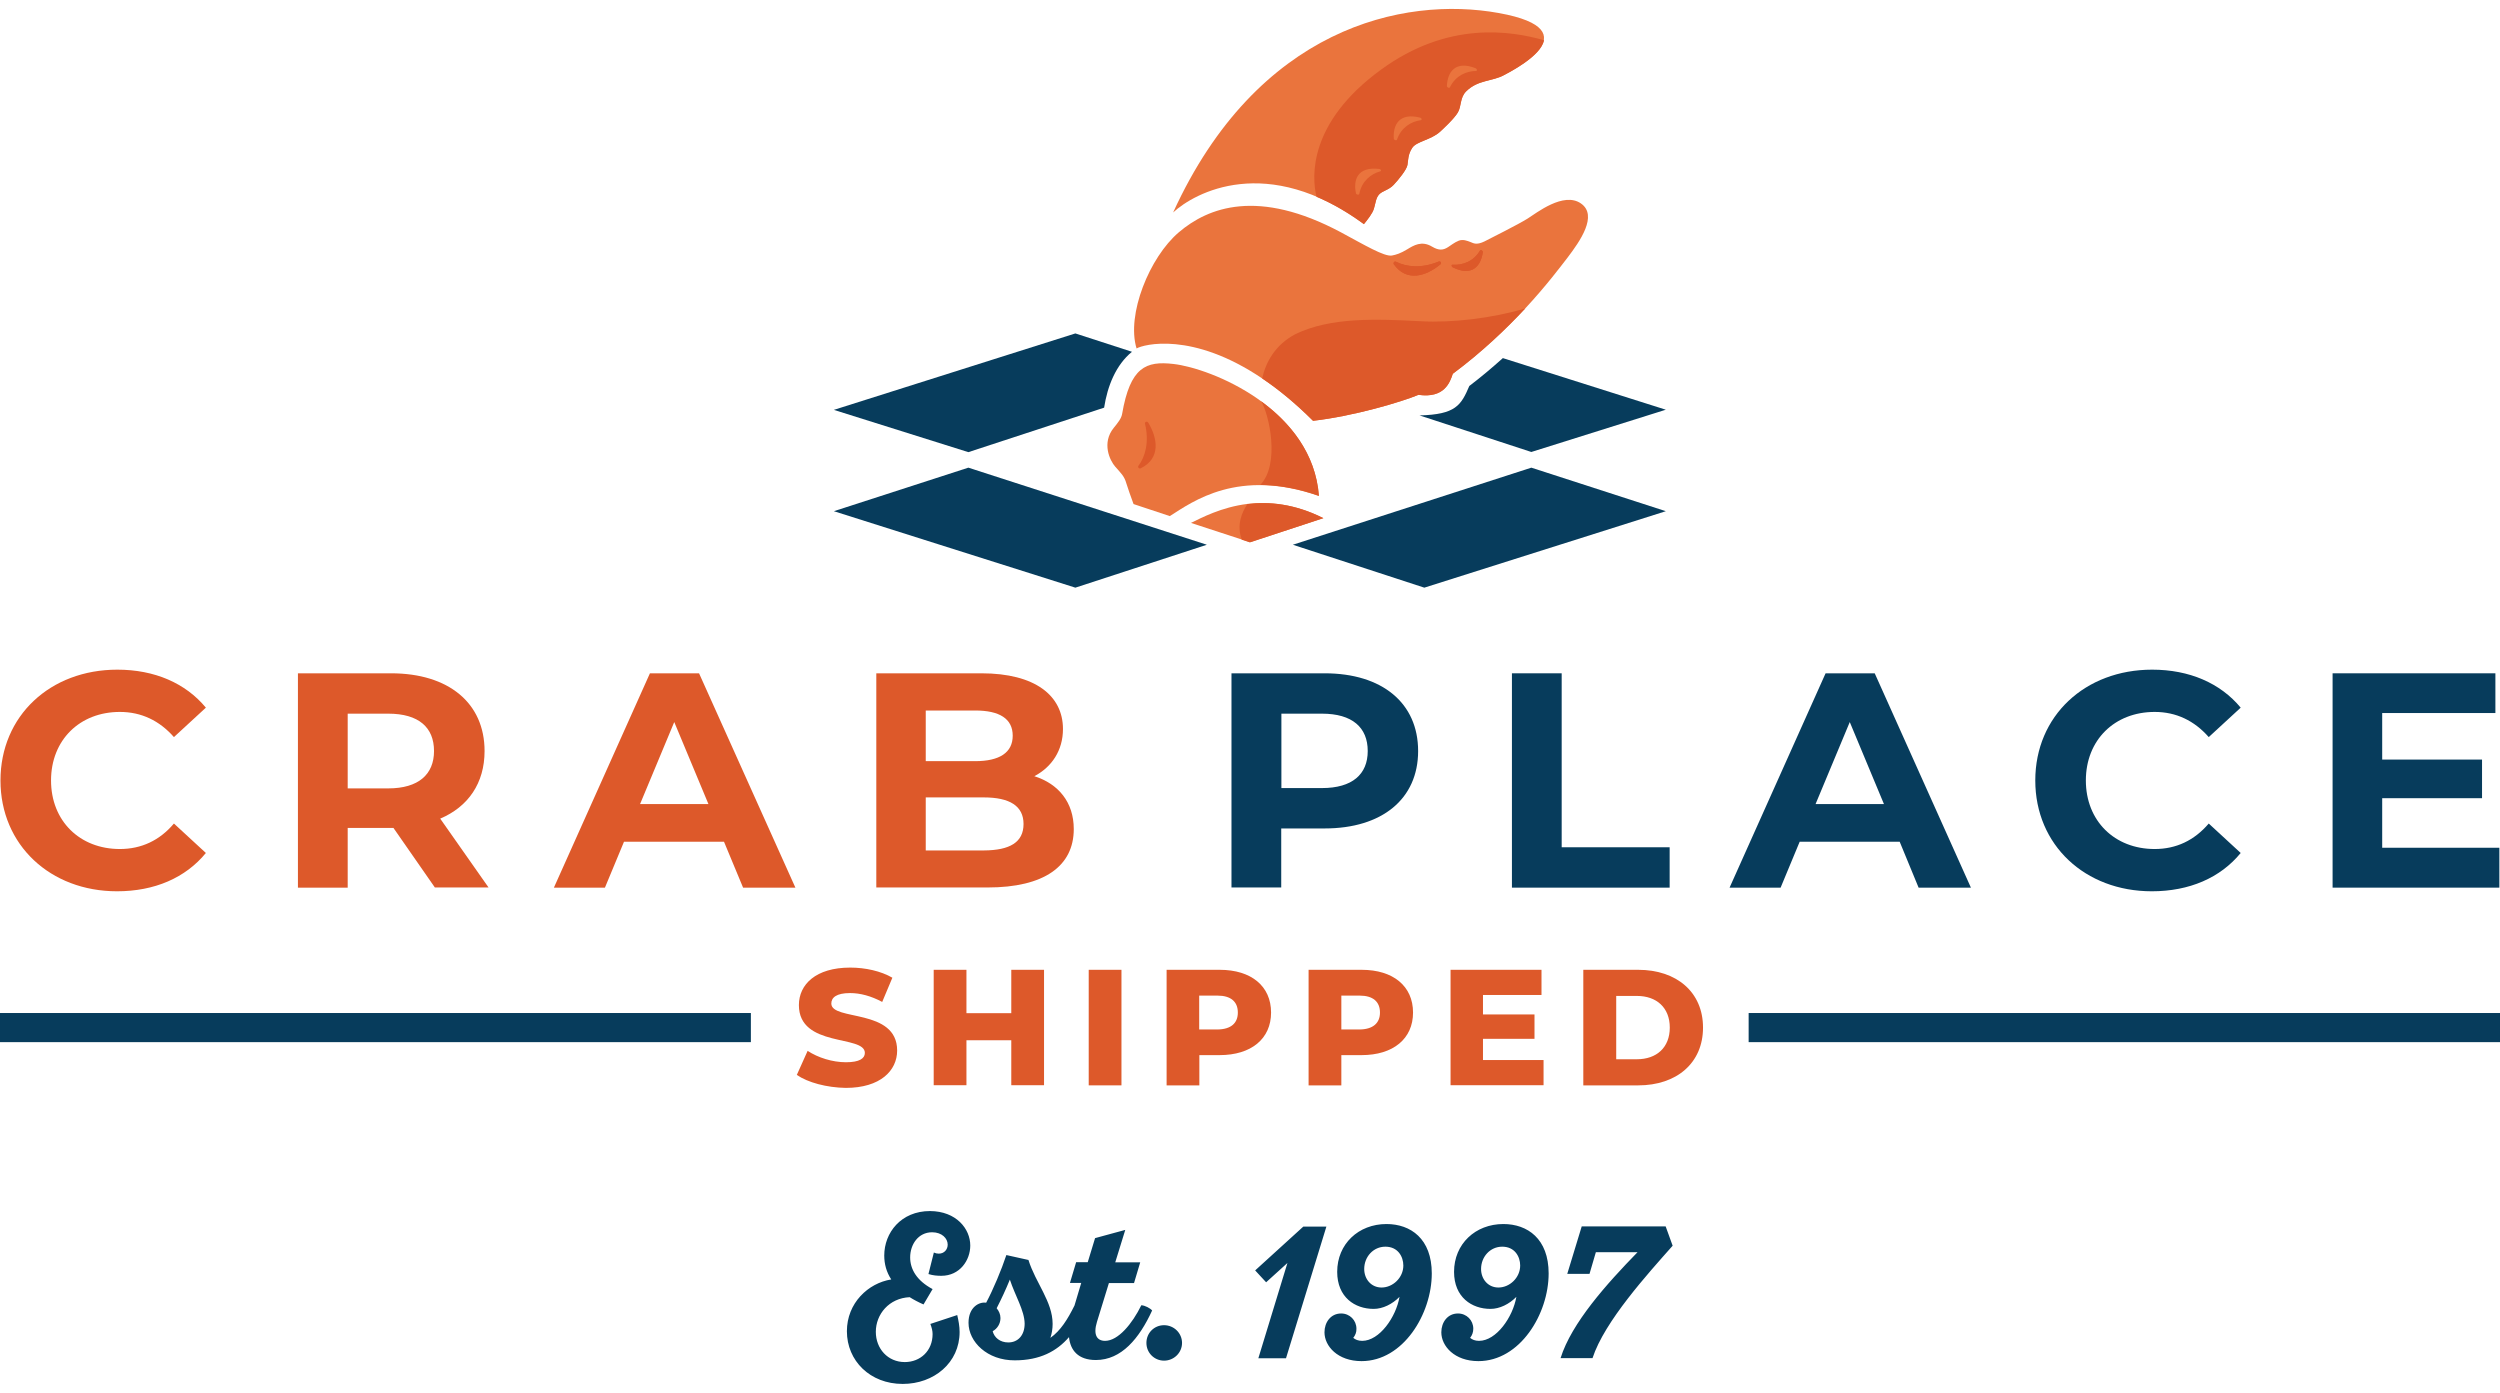 <svg xmlns="http://www.w3.org/2000/svg" xmlns:xlink="http://www.w3.org/1999/xlink" width="140px" height="78px" viewBox="0 0 140 78" version="1.1">
    <g id="🎨-Style-Guide" stroke="none" stroke-width="1" fill="none" fill-rule="evenodd">
        <g id="Style-Guide-/-Assets" transform="translate(-592, -595)" fill-rule="nonzero">
            <g id="Group-4" transform="translate(572, 476.5)">
                <g id="Group-8" transform="translate(0, 70)">
                    <g id="Group-6" transform="translate(0, 29)">
                        <g id="Crab-Place-1997-Logo-landscape-cmyk-fullcolor" transform="translate(20, 20)">
                            <g id="Group">
                                <path d="M0.027,43.206 C0.027,39.589 2.813,37.001 6.57,37.001 C8.654,37.001 10.39,37.754 11.529,39.129 L9.74,40.777 C8.93,39.855 7.915,39.368 6.713,39.368 C4.46,39.368 2.858,40.946 2.858,43.206 C2.858,45.467 4.46,47.045 6.713,47.045 C7.915,47.045 8.939,46.566 9.74,45.618 L11.529,47.267 C10.39,48.658 8.654,49.412 6.553,49.412 C2.822,49.412 0.027,46.823 0.027,43.206 Z" id="Path" fill="#DD592A"/>
                                <path d="M24.359,49.208 L22.035,45.866 L21.901,45.866 L19.471,45.866 L19.471,49.208 L16.684,49.208 L16.684,37.205 L21.901,37.205 C25.124,37.205 27.136,38.871 27.136,41.558 C27.136,43.357 26.219,44.678 24.652,45.343 L27.359,49.199 L24.359,49.199 L24.359,49.208 Z M21.741,39.465 L19.471,39.465 L19.471,43.65 L21.741,43.65 C23.442,43.65 24.305,42.861 24.305,41.558 C24.305,40.237 23.451,39.465 21.741,39.465 Z" id="Shape" fill="#DD592A"/>
                                <path d="M40.544,46.637 L34.944,46.637 L33.876,49.208 L31.018,49.208 L36.396,37.205 L39.147,37.205 L44.542,49.208 L41.613,49.208 L40.544,46.637 Z M39.672,44.527 L37.758,39.935 L35.844,44.527 L39.672,44.527 Z" id="Shape" fill="#DD592A"/>
                                <path d="M60.131,45.928 C60.131,48.002 58.475,49.199 55.306,49.199 L49.073,49.199 L49.073,37.205 L54.958,37.205 C57.968,37.205 59.526,38.455 59.526,40.325 C59.526,41.522 58.902,42.453 57.923,42.967 C59.267,43.393 60.131,44.421 60.131,45.928 Z M51.842,39.297 L51.842,42.125 L54.611,42.125 C55.973,42.125 56.712,41.646 56.712,40.698 C56.712,39.749 55.973,39.288 54.611,39.288 L51.842,39.288 L51.842,39.297 Z M57.318,45.644 C57.318,44.634 56.543,44.155 55.092,44.155 L51.842,44.155 L51.842,47.125 L55.101,47.125 C56.543,47.116 57.318,46.673 57.318,45.644 Z" id="Shape" fill="#DD592A"/>
                                <path d="M79.415,41.558 C79.415,44.235 77.403,45.893 74.18,45.893 L71.749,45.893 L71.749,49.199 L68.963,49.199 L68.963,37.205 L74.18,37.205 C77.403,37.205 79.415,38.871 79.415,41.558 Z M76.593,41.558 C76.593,40.237 75.729,39.465 74.029,39.465 L71.758,39.465 L71.758,43.632 L74.029,43.632 C75.729,43.632 76.593,42.861 76.593,41.558 Z" id="Shape" fill="#073C5C"/>
                                <polygon id="Path" fill="#073C5C" points="84.668 37.205 87.454 37.205 87.454 46.947 93.5 46.947 93.5 49.208 84.668 49.208"/>
                                <path d="M106.382,46.637 L100.782,46.637 L99.714,49.208 L96.856,49.208 L102.233,37.205 L104.984,37.205 L110.371,49.208 L107.442,49.208 L106.382,46.637 Z M105.501,44.527 L103.587,39.935 L101.672,44.527 L105.501,44.527 Z" id="Shape" fill="#073C5C"/>
                                <path d="M113.976,43.206 C113.976,39.589 116.763,37.001 120.52,37.001 C122.603,37.001 124.34,37.754 125.479,39.129 L123.69,40.777 C122.879,39.855 121.865,39.368 120.663,39.368 C118.41,39.368 116.808,40.946 116.808,43.206 C116.808,45.467 118.41,47.045 120.663,47.045 C121.865,47.045 122.879,46.566 123.69,45.618 L125.479,47.267 C124.34,48.658 122.603,49.412 120.502,49.412 C116.763,49.412 113.976,46.823 113.976,43.206 Z" id="Path" fill="#073C5C"/>
                                <polygon id="Path" fill="#073C5C" points="139.964 46.974 139.964 49.208 130.625 49.208 130.625 37.205 139.742 37.205 139.742 39.43 133.403 39.43 133.403 42.036 138.994 42.036 138.994 44.199 133.403 44.199 133.403 46.974"/>
                                <rect id="Rectangle" fill="#073C5C" x="0" y="56.229" width="42.049" height="1.631"/>
                                <rect id="Rectangle" fill="#073C5C" x="97.924" y="56.229" width="42.076" height="1.631"/>
                                <path d="M44.622,59.695 L45.227,58.348 C45.806,58.729 46.616,58.986 47.373,58.986 C48.13,58.986 48.432,58.773 48.432,58.463 C48.432,57.435 44.738,58.188 44.738,55.786 C44.738,54.633 45.681,53.685 47.613,53.685 C48.459,53.685 49.332,53.88 49.973,54.252 L49.403,55.609 C48.78,55.272 48.165,55.112 47.604,55.112 C46.83,55.112 46.554,55.369 46.554,55.697 C46.554,56.69 50.24,55.946 50.24,58.33 C50.24,59.456 49.296,60.422 47.364,60.422 C46.296,60.405 45.236,60.121 44.622,59.695 Z" id="Path" fill="#DD592A"/>
                                <polygon id="Path" fill="#DD592A" points="58.466 53.809 58.466 60.272 56.632 60.272 56.632 57.754 54.121 57.754 54.121 60.272 52.287 60.272 52.287 53.809 54.121 53.809 54.121 56.238 56.632 56.238 56.632 53.809"/>
                                <rect id="Rectangle" fill="#DD592A" x="60.968" y="53.809" width="1.834" height="6.471"/>
                                <path d="M71.18,56.203 C71.18,57.674 70.067,58.587 68.295,58.587 L67.164,58.587 L67.164,60.281 L65.33,60.281 L65.33,53.809 L68.304,53.809 C70.067,53.809 71.18,54.722 71.18,56.203 Z M69.319,56.203 C69.319,55.6 68.936,55.254 68.179,55.254 L67.155,55.254 L67.155,57.151 L68.179,57.151 C68.945,57.142 69.319,56.788 69.319,56.203 Z" id="Shape" fill="#DD592A"/>
                                <path d="M79.13,56.203 C79.13,57.674 78.017,58.587 76.245,58.587 L75.115,58.587 L75.115,60.281 L73.281,60.281 L73.281,53.809 L76.254,53.809 C78.017,53.809 79.13,54.722 79.13,56.203 Z M77.278,56.203 C77.278,55.6 76.895,55.254 76.139,55.254 L75.115,55.254 L75.115,57.151 L76.139,57.151 C76.895,57.142 77.278,56.788 77.278,56.203 Z" id="Shape" fill="#DD592A"/>
                                <polygon id="Path" fill="#DD592A" points="86.439 58.862 86.439 60.272 81.231 60.272 81.231 53.809 86.324 53.809 86.324 55.219 83.047 55.219 83.047 56.309 85.932 56.309 85.932 57.674 83.047 57.674 83.047 58.862"/>
                                <path d="M88.665,53.809 L91.737,53.809 C93.891,53.809 95.369,55.059 95.369,57.045 C95.369,59.031 93.891,60.281 91.737,60.281 L88.665,60.281 L88.665,53.809 Z M91.666,58.818 C92.769,58.818 93.508,58.162 93.508,57.045 C93.508,55.928 92.769,55.272 91.666,55.272 L90.508,55.272 L90.508,58.818 L91.666,58.818 Z" id="Shape" fill="#DD592A"/>
                                <path d="M76.379,12.046 C76.584,11.789 76.86,11.461 76.94,11.177 C77.029,10.893 77.047,10.574 77.234,10.379 C77.421,10.184 77.768,10.14 78.044,9.847 C78.32,9.555 78.774,8.987 78.818,8.73 C78.854,8.473 78.845,8.127 79.086,7.773 C79.326,7.409 80.127,7.338 80.644,6.877 C80.759,6.771 81.436,6.151 81.641,5.796 C81.845,5.441 81.748,4.971 82.104,4.617 C82.771,3.952 83.573,4.076 84.258,3.686 C84.534,3.526 89.288,1.195 83.929,0.229 C78.569,-0.738 70.414,1.062 65.695,11.399 C66.888,10.29 70.948,8.057 76.379,12.046 Z" id="Path" fill="#EA743D"/>
                                <path d="M86.466,1.753 C86.297,2.667 84.436,3.589 84.267,3.686 C83.573,4.076 82.771,3.952 82.104,4.617 C81.748,4.971 81.854,5.432 81.641,5.796 C81.436,6.151 80.759,6.771 80.644,6.877 C80.127,7.347 79.326,7.418 79.086,7.782 C78.845,8.145 78.863,8.482 78.818,8.739 C78.783,8.996 78.32,9.564 78.044,9.856 C77.768,10.149 77.421,10.184 77.234,10.388 C77.047,10.583 77.029,10.902 76.94,11.186 C76.851,11.47 76.584,11.798 76.379,12.055 C75.453,11.372 74.563,10.876 73.726,10.521 C73.441,9.386 73.29,6.354 77.323,3.411 C81.098,0.645 84.632,1.23 86.466,1.753 Z" id="Path" fill="#DD592A"/>
                                <path d="M70.69,20.698 C71.58,21.292 72.533,22.072 73.53,23.065 C75.836,22.799 78.498,22.001 79.433,21.611 C80.884,21.815 81.196,20.92 81.356,20.432 C83.012,19.2 84.356,17.906 85.398,16.789 C86.609,15.485 87.41,14.404 87.784,13.925 C88.469,13.021 89.502,11.567 88.532,10.893 C87.561,10.22 86.048,11.425 85.54,11.744 C85.033,12.064 83.386,12.888 83.128,13.021 C82.7,13.225 82.54,13.136 82.353,13.056 C82.166,12.985 81.934,12.888 81.694,12.977 C81.445,13.074 81.249,13.243 81.089,13.34 C80.822,13.509 80.59,13.544 80.198,13.313 C79.611,12.959 79.166,13.243 78.801,13.464 C78.436,13.686 78.186,13.766 77.946,13.81 C77.519,13.881 76.406,13.216 75.088,12.507 C70.45,10.033 67.663,11.106 66.016,12.507 C64.369,13.907 63.069,17.125 63.648,19.014 C64.022,18.792 66.755,18.039 70.69,20.698" id="Path" fill="#EA743D"/>
                                <path d="M65.713,19.882 C64.173,19.705 63.292,20.051 62.838,22.684 C62.793,22.941 62.597,23.18 62.366,23.464 C61.689,24.306 62.143,25.281 62.455,25.636 C62.766,25.991 62.962,26.159 63.078,26.576 C63.149,26.815 63.336,27.338 63.479,27.728 L65.508,28.402 C66.799,27.586 69.337,25.698 73.859,27.276 C73.494,22.391 67.814,20.122 65.713,19.882 Z" id="Path" fill="#EA743D"/>
                                <path d="M70.574,26.655 C71.696,25.494 71.073,22.71 70.628,21.975 C72.275,23.18 73.681,24.918 73.859,27.267 C72.622,26.833 71.536,26.664 70.574,26.655 Z" id="Path" fill="#DD592A"/>
                                <path d="M54.228,25.689 C54.228,25.689 66.194,29.554 67.583,30.006 C66.328,30.414 62.383,31.7 60.22,32.409 C58.582,31.886 46.696,28.127 46.696,28.127 L54.228,25.689 Z" id="Path" fill="#073C5C"/>
                                <path d="M85.754,25.689 C85.754,25.689 73.788,29.554 72.399,30.006 C73.655,30.414 77.599,31.7 79.762,32.409 C81.4,31.886 93.286,28.127 93.286,28.127 L85.754,25.689 Z" id="Path" fill="#073C5C"/>
                                <path d="M78.177,14.156 C78.729,14.439 79.584,14.555 80.563,14.147 C80.67,14.102 80.75,14.235 80.661,14.306 C79.869,14.962 78.774,15.317 78.053,14.297 C77.999,14.218 78.097,14.111 78.177,14.156 Z" id="Path" fill="#DD592A"/>
                                <path d="M81.347,14.324 C81.881,14.36 82.504,14.165 82.878,13.535 C82.923,13.464 83.056,13.544 83.038,13.624 C82.932,14.386 82.442,15.016 81.347,14.466 C81.276,14.43 81.267,14.315 81.347,14.324 Z" id="Path" fill="#DD592A"/>
                                <path d="M78.177,14.156 C78.729,14.439 79.584,14.555 80.563,14.147 C80.67,14.102 80.75,14.235 80.661,14.306 C79.869,14.962 78.774,15.317 78.053,14.297 C77.999,14.218 78.097,14.111 78.177,14.156 Z" id="Path" fill="#DD592A"/>
                                <path d="M81.347,14.324 C81.881,14.36 82.504,14.165 82.878,13.535 C82.923,13.464 83.056,13.544 83.038,13.624 C82.932,14.386 82.442,15.016 81.347,14.466 C81.276,14.43 81.267,14.315 81.347,14.324 Z" id="Path" fill="#DD592A"/>
                                <path d="M63.39,19.2 L60.22,18.172 L46.696,22.453 L54.228,24.82 L61.831,22.329 C62.018,21.115 62.49,19.936 63.39,19.2 Z" id="Path" fill="#073C5C"/>
                                <path d="M63.755,25.583 C64.128,25.086 64.369,24.253 64.12,23.233 C64.093,23.127 64.235,23.065 64.298,23.163 C64.832,24.04 65.01,25.175 63.879,25.725 C63.79,25.769 63.692,25.662 63.755,25.583 Z" id="Path" fill="#DD592A"/>
                                <path d="M77.296,9.094 C76.78,9.236 76.263,9.634 76.121,10.353 C76.103,10.432 75.952,10.406 75.934,10.326 C75.774,9.572 76.014,8.819 77.234,8.961 C77.332,8.97 77.376,9.076 77.296,9.094 Z" id="Path" fill="#EA743D"/>
                                <path d="M79.566,6.23 C79.041,6.301 78.471,6.62 78.231,7.321 C78.204,7.392 78.062,7.347 78.053,7.268 C77.999,6.505 78.347,5.787 79.531,6.088 C79.611,6.106 79.646,6.213 79.566,6.23 Z" id="Path" fill="#EA743D"/>
                                <path d="M82.656,3.473 C82.121,3.482 81.516,3.73 81.196,4.386 C81.16,4.457 81.017,4.395 81.026,4.307 C81.062,3.535 81.498,2.87 82.638,3.323 C82.718,3.358 82.736,3.473 82.656,3.473 Z" id="Path" fill="#EA743D"/>
                                <path d="M74.109,28.517 L69.996,29.865 L69.541,29.714 L66.693,28.783 C67.28,28.499 68.384,27.905 69.853,27.719 C71.055,27.577 72.506,27.71 74.109,28.517 Z" id="Path" fill="#EA743D"/>
                                <path d="M74.109,28.517 C72.506,27.71 71.064,27.577 69.853,27.728 C69.533,28.207 69.239,28.907 69.541,29.723 L69.996,29.873 L74.109,28.517 Z" id="Path" fill="#DD592A"/>
                                <path d="M84.16,19.554 C83.546,20.104 82.923,20.627 82.282,21.115 C81.819,22.196 81.525,22.71 79.495,22.764 L85.754,24.811 L93.286,22.444 L84.16,19.554 Z" id="Path" fill="#073C5C"/>
                                <path d="M79.557,17.489 C77.056,17.356 74.518,17.258 72.551,18.207 C71.402,18.81 70.877,19.794 70.681,20.698 L70.69,20.698 C71.58,21.292 72.533,22.072 73.53,23.065 C75.836,22.799 78.498,22.001 79.433,21.611 C80.884,21.815 81.196,20.92 81.356,20.432 C83.012,19.2 84.356,17.906 85.398,16.789 L85.416,16.771 C83.537,17.329 81.311,17.586 79.557,17.489 Z" id="Path" fill="#DD592A"/>
                            </g>
                            <g id="Group" transform="translate(47.426, 67.319)" fill="#073C5C">
                                <path d="M4.656,0 C6.125,0.009 6.909,0.993 6.909,1.933 C6.909,2.748 6.33,3.626 5.288,3.626 C5.057,3.626 4.825,3.608 4.567,3.528 L4.87,2.323 C4.968,2.367 5.048,2.385 5.146,2.385 C5.449,2.385 5.645,2.154 5.645,1.879 C5.645,1.534 5.324,1.188 4.772,1.188 C3.997,1.188 3.543,1.871 3.543,2.597 C3.543,3.245 3.9,3.892 4.799,4.37 L4.291,5.23 C4.006,5.106 3.739,4.964 3.517,4.823 C2.359,4.876 1.62,5.78 1.62,6.764 C1.62,7.713 2.297,8.457 3.241,8.457 C4.113,8.457 4.799,7.828 4.799,6.888 C4.799,6.711 4.754,6.534 4.674,6.321 L6.179,5.824 C6.25,6.126 6.312,6.454 6.312,6.773 C6.312,8.493 4.879,9.681 3.125,9.681 C1.3,9.681 0,8.386 0,6.729 C0,5.151 1.193,4.034 2.484,3.83 C2.217,3.422 2.092,2.97 2.092,2.491 C2.092,1.215 3.027,0 4.656,0 Z M17.762,6.392 C18.314,6.392 18.768,6.835 18.768,7.385 C18.768,7.934 18.314,8.377 17.762,8.377 C17.21,8.377 16.773,7.934 16.773,7.385 C16.773,6.826 17.21,6.392 17.762,6.392 Z M15.589,1.055 L15.028,2.872 L16.426,2.872 L16.079,4.034 L14.672,4.034 L14.004,6.206 C13.782,6.932 14.004,7.269 14.459,7.269 C15.189,7.269 15.981,6.312 16.488,5.275 C16.693,5.284 16.987,5.443 17.094,5.567 C16.373,7.136 15.376,8.342 13.942,8.342 C12.948,8.342 12.512,7.794 12.438,7.06 C11.752,7.852 10.811,8.36 9.402,8.36 C7.861,8.369 6.811,7.323 6.811,6.259 C6.811,5.372 7.416,5.071 7.799,5.133 C8.191,4.397 8.654,3.298 8.93,2.464 L10.167,2.739 C10.568,4.025 11.521,5.071 11.521,6.321 C11.521,6.596 11.476,6.862 11.396,7.101 C11.969,6.697 12.359,6.067 12.746,5.289 L13.123,4.025 L12.491,4.025 L12.838,2.863 L13.488,2.863 L13.898,1.516 L15.589,1.055 Z M9.126,3.839 C8.903,4.388 8.645,4.938 8.387,5.443 C8.511,5.594 8.6,5.78 8.6,5.993 C8.6,6.312 8.422,6.587 8.164,6.729 C8.253,7.083 8.574,7.358 9.037,7.358 C9.58,7.358 9.954,6.959 9.954,6.303 C9.945,5.567 9.419,4.734 9.126,3.839 Z M30.217,0.727 C31.57,0.727 32.754,1.551 32.754,3.493 C32.754,5.762 31.152,8.404 28.819,8.404 C27.484,8.404 26.745,7.562 26.745,6.791 C26.745,6.232 27.092,5.736 27.679,5.736 C28.16,5.736 28.534,6.117 28.534,6.587 C28.543,6.782 28.472,6.959 28.356,7.101 C28.472,7.198 28.632,7.269 28.855,7.269 C29.825,7.269 30.751,5.94 30.947,4.805 C30.546,5.213 30.012,5.479 29.496,5.479 C28.454,5.479 27.457,4.831 27.457,3.404 C27.457,1.844 28.65,0.727 30.217,0.727 Z M26.852,0.869 L24.59,8.244 L23.041,8.244 L24.67,2.908 L23.477,3.989 L22.863,3.324 L25.561,0.869 L26.852,0.869 Z M30.155,1.995 C29.478,1.995 28.97,2.562 28.97,3.245 C28.97,3.812 29.362,4.282 29.941,4.282 C30.573,4.282 31.161,3.732 31.161,3.05 C31.161,2.553 30.858,1.995 30.155,1.995 Z M34.9,7.101 C35.016,7.198 35.176,7.269 35.398,7.269 C36.369,7.269 37.295,5.94 37.491,4.805 C37.09,5.213 36.556,5.479 36.039,5.479 C34.998,5.479 34.001,4.831 34.001,3.404 C34.001,1.844 35.194,0.727 36.761,0.727 C38.114,0.727 39.298,1.551 39.298,3.493 C39.298,5.762 37.695,8.404 35.363,8.404 C34.027,8.404 33.288,7.562 33.288,6.791 C33.288,6.232 33.636,5.736 34.223,5.736 C34.704,5.736 35.078,6.117 35.078,6.587 C35.078,6.782 35.016,6.959 34.9,7.101 Z M36.698,1.995 C36.022,1.995 35.514,2.562 35.514,3.245 C35.514,3.812 35.906,4.282 36.485,4.282 C37.117,4.282 37.704,3.732 37.704,3.05 C37.704,2.553 37.402,1.995 36.698,1.995 Z M41.15,0.86 L45.851,0.86 L46.242,1.941 C44.862,3.502 42.423,6.179 41.755,8.236 L39.966,8.236 C40.58,6.268 42.556,4.069 44.275,2.305 L41.942,2.305 L41.586,3.519 L40.34,3.519 L41.15,0.86 Z" id="Combined-Shape"/>
                            </g>
                        </g>
                    </g>
                </g>
            </g>
        </g>
    </g>
</svg>
